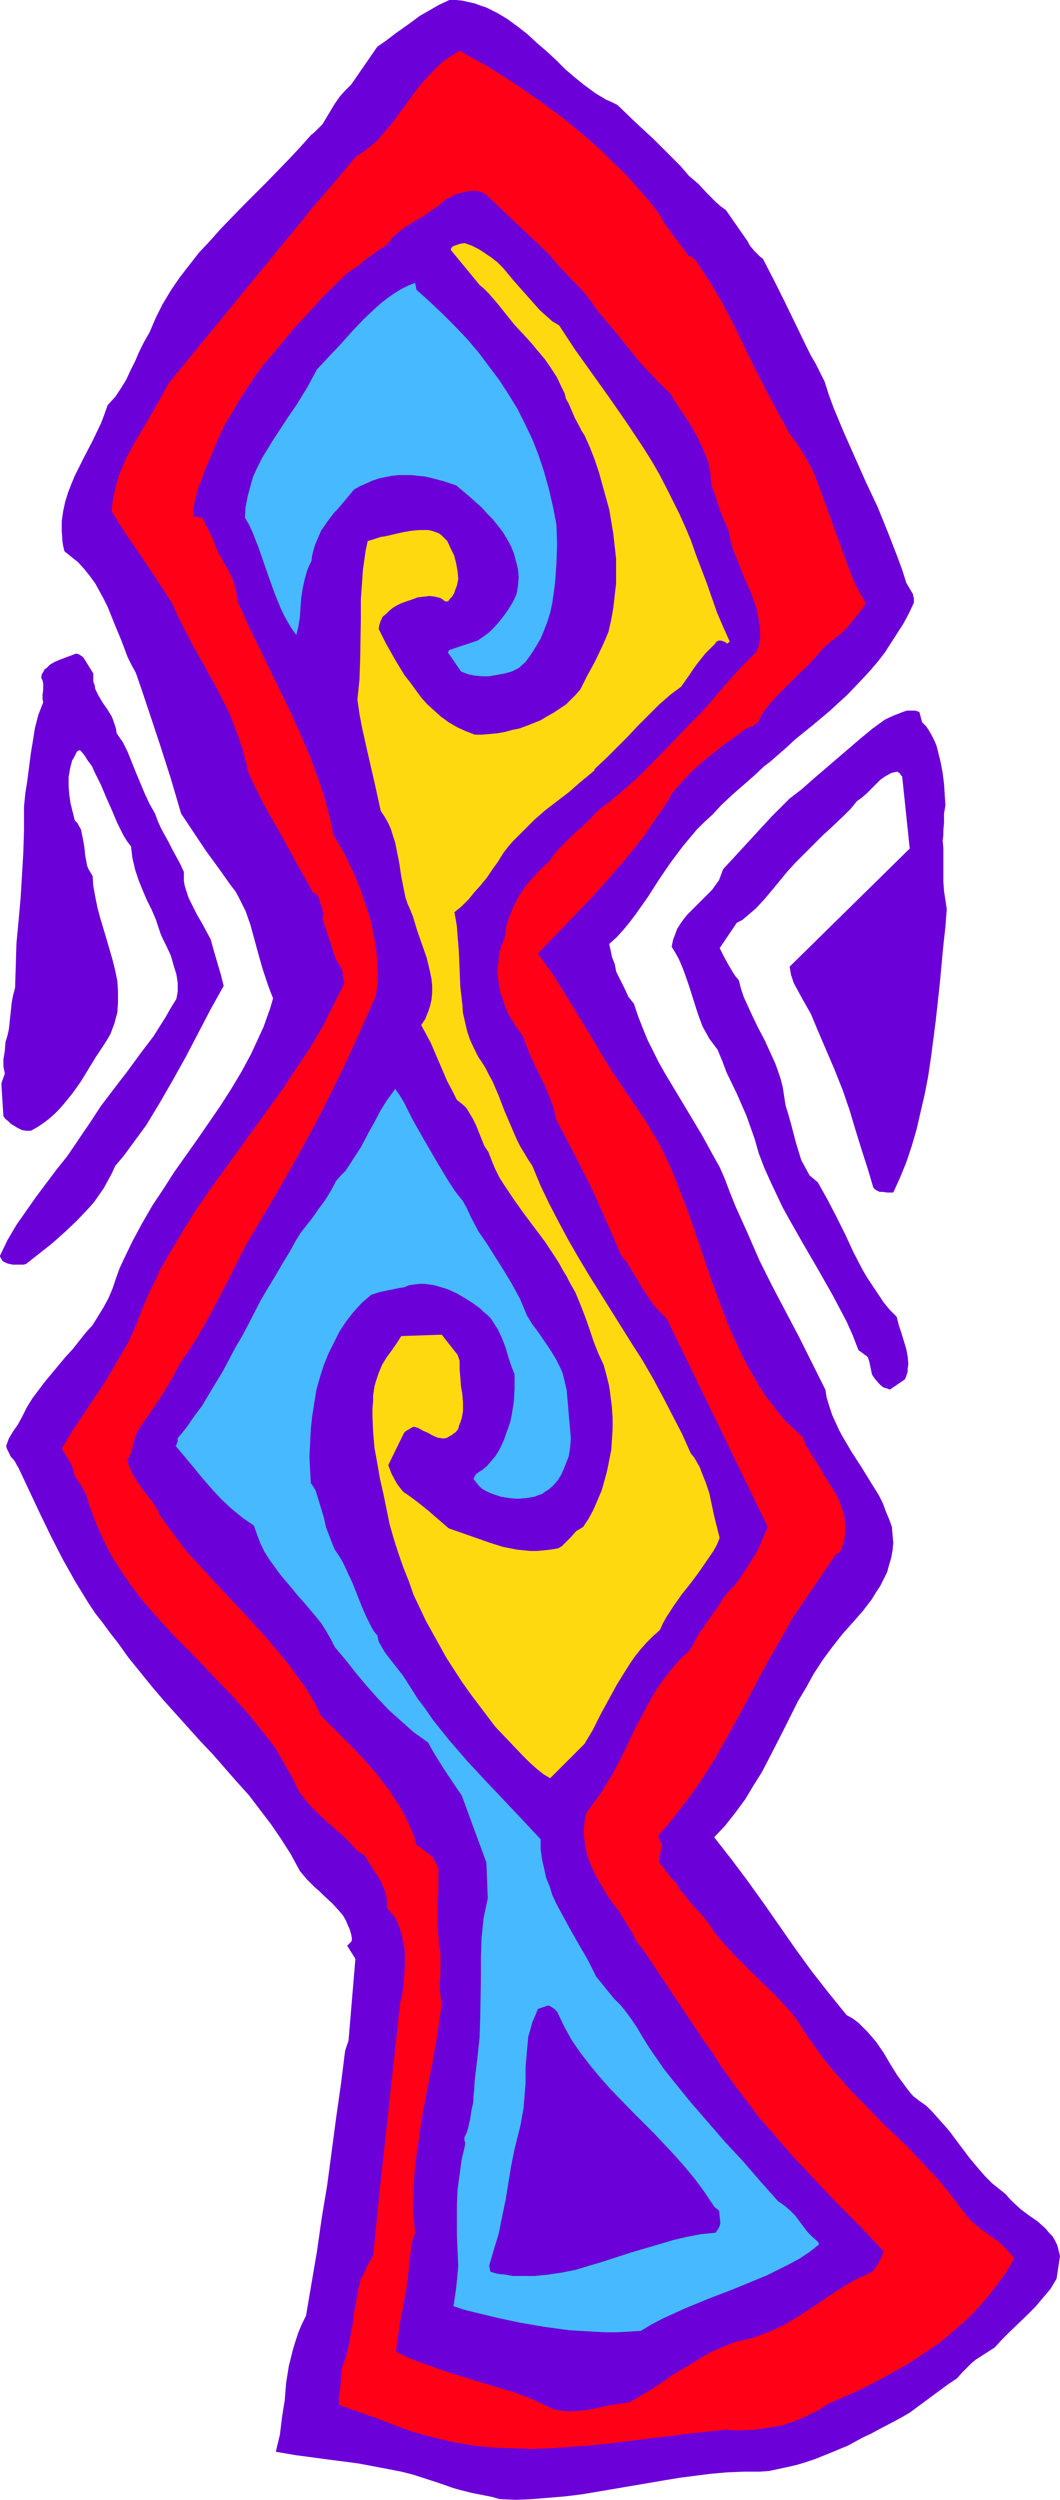 <?xml version="1.0" encoding="UTF-8" standalone="no"?>
<svg
   version="1.0"
   width="66.056mm"
   height="155.668mm"
   id="svg9"
   sodipodi:docname="Shape 632.wmf"
   xmlns:inkscape="http://www.inkscape.org/namespaces/inkscape"
   xmlns:sodipodi="http://sodipodi.sourceforge.net/DTD/sodipodi-0.dtd"
   xmlns="http://www.w3.org/2000/svg"
   xmlns:svg="http://www.w3.org/2000/svg">
  <sodipodi:namedview
     id="namedview9"
     pagecolor="#ffffff"
     bordercolor="#000000"
     borderopacity="0.25"
     inkscape:showpageshadow="2"
     inkscape:pageopacity="0.0"
     inkscape:pagecheckerboard="0"
     inkscape:deskcolor="#d1d1d1"
     inkscape:document-units="mm" />
  <defs
     id="defs1">
    <pattern
       id="WMFhbasepattern"
       patternUnits="userSpaceOnUse"
       width="6"
       height="6"
       x="0"
       y="0" />
  </defs>
  <path
     style="fill:#6b00d9;fill-opacity:1;fill-rule:evenodd;stroke:none"
     d="m 249.66,530.988 -0.323,-1.293 -0.323,-1.293 -0.485,-0.97 -0.646,-1.131 -0.808,-0.808 -0.808,-0.97 -1.778,-1.616 -2.101,-1.454 -1.939,-1.454 -1.939,-1.778 -0.808,-0.808 -0.808,-0.97 -1.616,-1.293 -1.616,-1.293 -1.454,-1.454 -1.293,-1.454 -2.585,-3.07 -2.424,-3.232 -2.424,-3.232 -2.585,-2.909 -1.293,-1.454 -1.454,-1.454 -1.616,-1.131 -1.454,-1.131 -0.97,-1.131 -0.97,-1.293 -1.778,-2.424 -1.616,-2.585 -1.616,-2.747 -1.778,-2.585 -0.97,-1.131 -0.97,-1.131 -1.131,-1.131 -1.131,-1.131 -1.293,-0.97 -1.454,-0.808 -4.201,-5.171 -4.04,-5.171 -3.878,-5.333 -3.717,-5.332 -3.717,-5.333 -3.717,-5.171 -3.878,-5.171 -4.04,-5.171 2.585,-2.747 2.424,-3.07 2.262,-3.07 1.939,-3.232 1.939,-3.07 1.778,-3.393 3.393,-6.625 3.393,-6.787 1.939,-3.232 1.778,-3.232 2.101,-3.232 2.262,-3.07 2.424,-3.07 2.585,-2.909 2.262,-2.585 2.101,-2.747 0.97,-1.616 0.97,-1.454 0.808,-1.616 0.808,-1.616 0.485,-1.778 0.485,-1.616 0.323,-1.778 0.162,-1.778 -0.162,-1.778 -0.162,-1.939 -0.646,-1.778 -0.808,-1.939 -0.646,-1.778 -0.97,-1.939 -2.101,-3.393 -2.101,-3.393 -2.101,-3.232 -2.101,-3.555 -0.97,-1.778 -0.808,-1.778 -0.808,-1.778 -0.646,-1.939 -0.646,-2.101 -0.323,-1.939 -3.07,-6.14 -3.07,-6.14 -6.302,-11.958 -3.07,-6.14 -2.747,-6.302 -2.909,-6.464 -1.293,-3.232 -1.293,-3.393 -1.131,-2.585 -1.454,-2.585 -2.747,-5.009 -2.909,-4.848 -1.454,-2.424 -1.454,-2.424 -2.909,-4.848 -1.454,-2.585 -1.293,-2.585 -1.293,-2.585 -1.131,-2.747 -1.131,-2.909 -0.97,-2.909 -0.646,-0.808 -0.646,-0.808 -0.97,-2.101 -0.97,-1.939 -0.485,-0.97 -0.485,-0.97 -0.162,-0.97 -0.162,-0.808 -0.646,-1.616 -0.323,-1.616 -0.162,-0.646 -0.162,-0.808 1.778,-1.616 1.616,-1.778 1.454,-1.778 1.454,-1.939 2.747,-3.878 2.585,-4.04 2.747,-4.04 2.909,-3.878 1.616,-1.939 1.616,-1.939 1.778,-1.778 1.939,-1.778 2.262,-2.424 2.424,-2.262 5.171,-4.525 2.424,-2.262 1.293,-0.97 1.293,-1.131 2.424,-2.101 2.262,-2.101 4.201,-3.393 4.04,-3.393 4.04,-3.717 3.717,-3.878 1.778,-1.939 1.778,-2.101 1.616,-2.101 1.454,-2.262 1.454,-2.262 1.454,-2.262 1.293,-2.424 1.131,-2.424 v -0.646 -0.485 l -0.162,-0.485 v -0.323 l -1.616,-2.747 -0.97,-3.07 -1.131,-3.07 -2.262,-5.817 -2.424,-5.979 -2.747,-5.817 -2.585,-5.817 -2.585,-5.817 -2.424,-5.817 -1.131,-3.07 -0.97,-3.07 -2.101,-4.201 -1.131,-1.939 -0.97,-1.939 -5.171,-10.665 -2.585,-5.171 -2.585,-5.009 -0.646,-0.485 -0.485,-0.485 -0.97,-0.97 -0.808,-0.97 -0.323,-0.485 -0.323,-0.646 -5.171,-7.433 -1.131,-0.808 -1.131,-0.97 -2.101,-2.101 -2.101,-2.262 -1.131,-0.97 -1.131,-0.97 -1.939,-2.262 -2.101,-2.101 -4.201,-4.201 -4.363,-4.04 -4.201,-4.04 -1.293,-0.646 -1.454,-0.646 -2.424,-1.454 -2.424,-1.778 -2.424,-1.939 -2.262,-1.939 -2.101,-2.101 -2.262,-2.101 -2.262,-1.939 L 124.265,8.08 122.002,6.302 119.578,4.525 117.154,3.07 115.862,2.424 114.569,1.778 113.115,1.293 111.822,0.808 110.368,0.485 108.913,0.162 107.459,0 h -1.616 l -2.424,1.131 -2.262,1.293 -2.262,1.293 -1.939,1.454 -3.878,2.747 -2.101,1.616 -2.101,1.454 -6.141,8.888 -0.808,0.808 -0.646,0.646 -1.293,1.454 -1.131,1.616 -1.939,3.232 -0.97,1.616 -1.293,1.293 -0.646,0.646 -0.808,0.646 -2.585,2.909 -2.585,2.747 -5.333,5.494 -5.333,5.333 -5.333,5.494 -2.585,2.909 -2.585,2.747 -2.262,2.909 -2.262,2.909 -2.101,3.07 -1.939,3.232 -1.616,3.232 -1.454,3.393 -1.293,2.262 -1.131,2.262 -0.97,2.262 -1.131,2.262 -0.97,2.101 -1.293,2.101 -1.293,1.939 -1.778,1.939 -0.808,2.262 -0.808,2.101 -1.939,4.04 -2.101,4.04 -2.101,4.201 -0.808,1.939 -0.808,2.101 -0.646,2.101 -0.485,2.262 -0.323,2.262 v 2.262 l 0.162,2.424 0.162,1.131 0.323,1.293 1.616,1.293 1.616,1.293 1.454,1.616 1.293,1.616 1.293,1.778 0.97,1.778 0.97,1.778 0.97,1.939 1.616,4.04 1.616,3.878 1.454,3.878 0.97,1.939 0.97,1.778 1.454,4.201 1.454,4.363 2.747,8.241 2.585,8.08 2.424,8.241 2.909,4.363 2.909,4.363 3.07,4.201 2.747,3.878 1.131,1.454 0.808,1.454 0.808,1.616 0.808,1.616 1.131,3.232 0.97,3.555 0.97,3.555 0.97,3.393 1.131,3.393 0.646,1.778 0.646,1.616 -0.646,2.262 -0.808,2.262 -0.808,2.262 -0.97,2.101 -1.939,4.201 -2.262,4.201 -2.424,4.04 -2.585,4.04 -5.333,7.756 -5.494,7.756 -2.585,4.04 -2.585,3.878 -2.424,4.201 -2.262,4.201 -2.101,4.363 -0.97,2.101 -0.808,2.262 -0.808,2.424 -0.97,2.262 -1.131,2.101 -1.293,2.101 -1.293,2.101 -1.616,1.778 -3.07,3.878 -1.778,1.939 -1.616,1.939 -3.232,3.878 -1.454,1.939 -1.454,1.939 -1.293,2.101 -1.131,2.262 -0.97,1.778 -1.131,1.616 -0.97,1.616 -0.646,1.778 0.162,0.646 0.323,0.646 0.646,1.293 0.485,0.485 0.485,0.646 0.323,0.646 0.485,0.808 5.171,10.988 2.585,5.332 2.747,5.333 2.909,5.171 3.07,5.009 1.616,2.424 1.778,2.262 1.778,2.424 1.778,2.262 2.424,3.393 2.747,3.393 2.747,3.393 2.747,3.232 5.817,6.464 2.909,3.232 2.909,3.07 5.656,6.464 2.909,3.232 2.585,3.393 2.585,3.393 2.424,3.555 2.262,3.555 2.101,3.878 0.808,0.97 0.808,0.97 1.939,1.939 0.97,0.808 0.97,0.97 2.101,1.939 1.778,1.939 0.808,0.97 0.646,1.131 0.485,1.131 0.485,1.131 0.323,1.131 0.162,1.131 -0.162,0.485 -0.323,0.323 -0.323,0.323 -0.323,0.323 1.939,3.07 -1.616,19.229 -0.808,2.424 -0.97,7.756 -1.131,7.918 -2.101,15.836 -1.293,7.756 -1.131,7.918 -1.293,7.595 -1.293,7.595 -0.97,1.939 -0.808,1.939 -0.646,1.939 -0.646,2.101 -0.485,1.939 -0.485,1.939 -0.646,4.04 -0.323,4.04 -0.646,4.04 -0.485,4.04 -0.97,4.04 4.686,0.808 4.848,0.646 4.848,0.646 2.585,0.323 2.424,0.323 5.171,0.97 5.009,0.97 2.585,0.646 5.009,1.616 2.424,0.808 1.778,0.646 1.616,0.485 3.232,0.808 3.232,0.646 1.616,0.323 1.616,0.485 3.878,0.162 3.878,-0.162 3.878,-0.323 3.878,-0.323 3.878,-0.485 3.878,-0.646 7.595,-1.293 7.595,-1.293 3.878,-0.646 3.717,-0.485 3.878,-0.485 3.717,-0.323 3.878,-0.162 h 3.717 l 2.262,-0.162 2.262,-0.485 2.262,-0.485 2.101,-0.485 2.101,-0.646 1.939,-0.646 4.04,-1.616 3.878,-1.616 3.555,-1.939 1.778,-0.808 1.778,-0.97 3.393,-1.778 2.101,-1.131 1.939,-1.131 3.717,-2.747 3.717,-2.747 1.778,-1.293 1.939,-1.293 1.131,-1.293 1.131,-1.131 1.131,-1.131 0.97,-0.808 2.262,-1.454 2.262,-1.454 1.616,-1.778 1.939,-1.939 4.04,-3.878 1.939,-1.939 1.778,-2.101 1.778,-2.101 1.454,-2.424 z"
     id="path1" />
  <path
     style="fill:#ff0017;fill-opacity:1;fill-rule:evenodd;stroke:none"
     d="m 238.833,531.635 -0.485,-0.808 -0.646,-0.808 -1.293,-1.293 -1.454,-1.293 -1.616,-1.131 -3.07,-2.262 -1.454,-1.293 -0.646,-0.646 -0.646,-0.808 -2.101,-2.747 -2.101,-2.747 -2.262,-2.747 -2.424,-2.585 -5.009,-5.333 -5.333,-5.009 -5.009,-5.171 -2.585,-2.585 -2.424,-2.747 -2.262,-2.585 -2.262,-2.747 -1.939,-2.747 -1.939,-2.747 -1.131,-1.778 -1.131,-1.778 -1.293,-1.616 -1.454,-1.616 -2.909,-3.07 -3.232,-3.07 -3.07,-3.07 -3.07,-3.07 -1.454,-1.616 -1.454,-1.616 -1.454,-1.778 -1.131,-1.778 -0.97,-1.293 -1.131,-1.293 -2.101,-2.262 -1.939,-2.424 -0.97,-1.131 -0.646,-1.293 -0.808,-0.808 -0.646,-0.646 -0.485,-0.808 -0.646,-0.646 -0.323,-0.646 -0.485,-0.485 -0.808,-1.131 0.808,-3.717 -0.97,-2.262 2.585,-2.909 2.262,-2.909 2.262,-2.909 2.101,-2.909 1.939,-2.909 1.939,-3.07 3.393,-5.979 3.393,-6.14 3.232,-6.14 3.232,-5.979 3.555,-6.14 0.485,-0.97 0.485,-0.808 0.485,-0.97 0.646,-0.97 9.696,-14.22 0.162,-0.323 0.485,-0.162 0.323,-0.323 0.485,-0.485 0.323,-0.97 0.323,-0.97 0.323,-1.939 v -1.778 l -0.162,-1.778 -0.323,-1.616 -0.646,-1.778 -0.646,-1.616 -0.808,-1.454 -1.939,-3.07 -0.97,-1.616 -0.97,-1.616 -1.939,-3.07 -0.97,-1.616 -0.646,-1.778 -1.939,-1.778 -1.939,-1.778 -1.778,-2.101 -1.616,-2.101 -1.616,-2.101 -1.454,-2.262 -1.293,-2.262 -1.293,-2.262 -1.293,-2.424 -1.131,-2.424 -2.262,-5.009 -1.939,-5.171 -1.939,-5.171 -3.555,-10.503 -1.778,-5.171 -1.939,-5.009 -1.939,-5.009 -2.262,-4.848 -1.293,-2.424 -1.293,-2.101 -1.293,-2.262 -1.454,-2.101 -3.07,-4.525 -3.07,-4.525 -2.909,-4.686 -2.747,-4.686 -2.909,-4.686 -2.909,-4.848 -3.07,-4.848 -3.393,-4.686 4.04,-4.201 4.201,-4.363 4.201,-4.363 4.201,-4.686 4.04,-4.686 4.04,-5.009 1.778,-2.585 1.778,-2.585 1.778,-2.585 1.616,-2.747 2.101,-2.424 2.101,-2.262 2.101,-1.939 2.101,-1.778 2.262,-1.778 2.101,-1.616 2.262,-1.616 2.424,-1.778 0.485,-0.162 0.485,-0.162 0.646,-0.323 0.485,-0.323 0.646,-0.485 0.646,-1.293 0.646,-1.131 1.616,-2.101 1.939,-2.101 2.101,-2.101 1.939,-1.939 1.131,-1.131 1.131,-0.97 2.262,-2.424 2.101,-2.424 1.293,-1.131 1.454,-1.131 1.454,-1.131 1.293,-1.293 1.131,-1.454 1.131,-1.293 1.131,-1.454 0.97,-1.454 -1.293,-2.262 -1.293,-2.424 -0.97,-2.424 -0.97,-2.585 -1.939,-5.333 -1.939,-5.333 -1.939,-5.333 -0.97,-2.585 -0.97,-2.585 -1.293,-2.424 -1.293,-2.262 -1.454,-2.262 -1.616,-2.101 -1.293,-2.424 -1.454,-2.585 -2.747,-5.171 -2.747,-5.333 -2.585,-5.333 -2.585,-5.333 -2.747,-5.171 -1.454,-2.424 -1.454,-2.424 -1.616,-2.424 -1.454,-2.262 -0.485,-0.323 -0.323,-0.323 -0.323,-0.162 -0.485,-0.162 -1.939,-2.585 -1.939,-2.585 -1.778,-2.424 -0.808,-1.454 -0.808,-1.293 -2.585,-3.232 -2.585,-2.909 -2.585,-2.909 -2.909,-2.747 -2.747,-2.747 -2.909,-2.585 -2.909,-2.424 -2.909,-2.424 -3.07,-2.262 -3.07,-2.262 -3.07,-2.101 -3.07,-2.101 -3.07,-1.939 -3.07,-1.939 -3.07,-1.616 -3.07,-1.778 -2.101,1.293 -1.939,1.293 -1.616,1.616 -1.616,1.616 -1.454,1.616 -1.454,1.778 -2.585,3.555 -2.585,3.555 -1.293,1.616 -1.454,1.616 -1.293,1.616 -1.616,1.293 -1.616,1.293 -1.778,1.131 -1.778,2.101 -1.778,2.101 -3.393,4.04 -3.393,3.878 -3.393,4.201 -30.379,37.004 -1.939,3.555 -1.939,3.393 -2.101,3.555 -2.101,3.555 -1.939,3.555 -0.808,1.939 -0.808,1.939 -0.646,2.101 -0.485,2.101 -0.485,2.262 -0.162,2.262 1.778,2.909 1.778,2.747 3.555,5.171 3.555,5.332 1.778,2.747 1.778,2.747 1.131,2.585 1.293,2.585 2.585,5.009 2.585,4.525 2.585,4.686 2.424,4.686 1.131,2.424 0.97,2.585 0.97,2.585 0.97,2.747 0.646,2.747 0.808,3.07 1.616,3.393 1.778,3.555 3.878,6.787 3.717,6.787 3.717,6.625 0.162,0.485 0.485,0.323 0.323,0.162 0.485,0.323 0.485,1.293 0.485,1.454 0.323,1.454 v 0.646 l -0.162,0.646 3.232,9.857 0.485,0.485 0.323,0.646 0.646,1.293 0.162,1.454 0.323,1.454 -1.293,2.585 -1.293,2.585 -2.585,5.171 -2.909,4.848 -3.232,4.848 -3.07,4.686 -3.393,4.686 -3.393,4.686 -3.393,4.686 -6.787,9.372 -3.232,4.686 -3.07,4.848 -2.909,4.848 -2.909,5.009 -1.131,2.585 -1.293,2.585 -1.131,2.585 -1.131,2.747 -0.808,2.262 -0.97,2.101 -0.97,2.101 -1.131,1.939 -2.262,3.878 -2.262,3.878 -2.424,3.555 -2.585,3.878 -2.585,3.878 -2.424,4.04 2.424,4.04 0.323,1.293 0.323,1.131 1.293,1.939 1.131,1.939 0.485,1.131 0.323,1.293 0.97,2.747 0.97,2.424 1.131,2.585 1.131,2.424 1.293,2.424 1.454,2.262 1.454,2.262 1.454,2.101 3.232,4.201 3.393,3.878 3.555,3.878 3.717,3.717 3.555,3.717 3.717,3.878 3.555,3.717 3.393,3.878 3.232,4.04 1.616,1.939 1.454,2.101 1.293,2.262 1.293,2.262 1.293,2.262 1.131,2.424 0.646,1.131 0.808,0.97 1.616,1.939 1.778,1.778 3.717,3.393 1.939,1.616 1.778,1.778 1.616,1.778 0.646,0.485 0.485,0.323 0.485,0.323 0.323,0.162 0.808,1.454 1.778,2.747 0.97,1.454 0.646,1.454 0.646,1.616 0.162,0.97 0.162,0.808 v 0.808 0.97 l 0.808,0.97 0.97,1.131 0.646,1.131 0.485,1.293 0.485,1.454 0.323,1.454 0.323,1.293 0.162,1.616 v 1.454 1.616 l -0.162,3.07 -0.323,3.232 -0.646,2.909 -3.232,29.733 -1.616,14.705 -1.454,14.705 -0.808,1.454 -0.646,1.131 -0.646,1.454 -0.323,0.646 -0.485,0.808 -0.646,2.747 -0.485,2.585 -0.485,2.585 -0.323,2.747 -0.485,2.585 -0.485,2.747 -0.646,2.585 -0.97,2.585 -0.162,2.262 -0.162,2.262 -0.323,1.939 v 1.131 0.97 l 8.726,3.07 4.201,1.616 4.363,1.616 2.424,0.646 2.424,0.646 4.686,1.131 4.686,0.808 4.686,0.485 4.525,0.162 4.686,0.162 4.525,-0.162 4.686,-0.323 4.525,-0.323 4.686,-0.485 9.049,-1.131 9.211,-1.131 4.525,-0.485 4.525,-0.485 1.778,0.162 h 1.778 l 3.232,-0.162 3.232,-0.485 3.07,-0.485 2.909,-0.97 2.747,-1.131 2.909,-1.454 2.585,-1.616 6.625,-2.909 3.232,-1.616 3.07,-1.616 3.232,-1.778 3.07,-1.778 2.909,-1.939 2.909,-1.939 2.747,-2.101 2.585,-2.262 2.585,-2.262 2.424,-2.585 2.262,-2.585 2.101,-2.747 2.101,-2.909 z"
     id="path2" />
  <path
     style="fill:#6b00d9;fill-opacity:1;fill-rule:evenodd;stroke:none"
     d="m 222.674,189.546 -0.162,-2.424 -0.162,-2.585 -0.323,-2.585 -0.485,-2.585 -0.646,-2.585 -0.323,-1.293 -0.485,-1.131 -0.646,-1.293 -0.646,-1.131 -0.646,-0.97 -0.97,-0.97 -0.646,-2.424 -0.485,-0.162 -0.485,-0.162 h -0.97 -0.97 l -0.97,0.323 -2.101,0.808 -2.101,0.97 -2.909,2.101 -2.747,2.262 -5.656,4.848 -5.656,4.848 -2.747,2.424 -2.747,2.101 -2.101,2.101 -2.101,2.101 -3.878,4.201 -3.717,4.04 -1.939,2.101 -1.939,2.101 -0.485,1.293 -0.485,1.293 -0.808,1.131 -0.808,1.131 -1.939,1.939 -1.939,1.939 -1.939,1.939 -0.808,0.97 -0.808,1.131 -0.808,1.293 -0.485,1.293 -0.485,1.293 -0.323,1.616 0.808,1.293 0.808,1.454 0.646,1.454 0.646,1.616 1.131,3.232 2.101,6.625 1.131,3.07 0.808,1.454 0.808,1.454 0.97,1.293 0.97,1.293 1.131,2.747 0.97,2.585 2.424,5.009 1.131,2.585 1.131,2.585 0.97,2.747 0.97,2.747 0.97,3.393 1.293,3.393 1.454,3.232 1.454,3.07 1.454,3.07 1.616,2.909 3.393,5.979 3.393,5.817 3.393,5.979 1.616,3.07 1.616,3.07 1.454,3.232 1.293,3.393 0.323,0.323 0.323,0.162 0.808,0.646 0.485,0.323 0.323,0.323 0.162,0.485 0.162,0.485 0.646,3.07 0.323,0.485 0.323,0.485 0.97,1.131 0.485,0.485 0.646,0.485 0.646,0.162 0.808,0.323 3.555,-2.424 0.323,-0.808 0.323,-0.97 v -0.808 l 0.162,-0.97 -0.162,-1.778 -0.323,-1.778 -1.131,-3.717 -0.646,-1.939 -0.485,-1.939 -1.616,-1.616 -1.454,-1.778 -1.293,-1.939 -1.293,-1.939 -1.293,-1.939 -1.131,-1.939 -2.101,-4.04 -1.939,-4.201 -2.101,-4.201 -2.101,-4.04 -2.262,-4.04 -1.939,-1.616 -0.97,-1.778 -0.97,-1.778 -0.646,-2.101 -0.646,-2.101 -1.131,-4.363 -0.646,-2.262 -0.646,-2.101 -0.323,-2.101 -0.323,-2.101 -0.485,-1.939 -0.646,-1.939 -0.646,-1.778 -0.808,-1.778 -1.616,-3.555 -1.778,-3.393 -1.616,-3.393 -0.808,-1.778 -0.808,-1.778 -0.646,-1.939 -0.485,-1.939 -0.808,-0.97 -0.646,-0.97 -1.131,-1.939 -0.97,-1.778 -0.97,-1.939 4.04,-5.979 1.293,-0.646 1.131,-0.97 2.101,-1.778 1.939,-2.101 1.778,-2.101 3.717,-4.525 1.939,-2.101 1.939,-1.939 1.454,-1.454 1.454,-1.454 1.616,-1.616 1.616,-1.454 3.232,-3.07 1.616,-1.616 1.454,-1.778 1.131,-0.808 1.131,-0.97 2.101,-2.101 1.131,-1.131 1.131,-0.808 1.454,-0.808 0.646,-0.162 0.808,-0.162 0.646,0.485 0.162,0.323 0.323,0.323 1.778,16.967 -28.279,27.794 v 0 l 0.162,0.97 0.162,0.97 0.646,1.939 0.97,1.778 0.97,1.778 2.101,3.717 0.808,1.939 0.808,1.939 1.939,4.525 1.939,4.525 1.939,4.848 1.616,4.686 1.454,4.848 1.454,4.686 1.454,4.525 1.293,4.363 0.323,0.323 0.485,0.323 0.646,0.323 h 0.646 l 1.131,0.162 h 1.454 l 1.616,-3.555 1.454,-3.555 1.293,-3.878 1.131,-3.878 0.97,-4.201 0.97,-4.201 0.808,-4.201 0.646,-4.363 1.131,-8.726 0.97,-8.888 0.808,-8.726 0.485,-4.363 0.323,-4.201 -0.323,-2.101 -0.323,-2.101 -0.162,-2.262 v -1.939 -4.04 -1.939 l -0.162,-1.778 0.162,-1.131 v -1.131 l 0.162,-1.939 v -2.101 l 0.162,-0.97 z"
     id="path3" />
  <path
     style="fill:#6b00d9;fill-opacity:1;fill-rule:evenodd;stroke:none"
     d="m 207.808,529.534 -5.171,-5.494 -2.747,-2.747 -2.747,-2.747 -5.333,-5.656 -5.333,-5.656 -5.009,-5.817 -2.585,-2.909 -2.262,-3.07 -2.262,-2.909 -2.262,-3.07 -2.101,-2.909 -1.939,-3.07 -2.424,-3.393 -2.262,-3.393 -4.525,-6.787 -4.525,-6.787 -2.262,-3.393 -2.424,-3.232 -0.808,-1.778 -1.131,-1.778 -2.101,-3.393 -1.293,-1.616 -1.131,-1.616 -2.101,-3.555 -0.97,-1.778 -0.808,-1.778 -0.808,-1.939 -0.485,-1.939 -0.323,-2.101 -0.162,-2.101 0.162,-2.262 0.162,-1.131 0.323,-1.131 1.778,-2.424 1.778,-2.424 1.454,-2.424 1.454,-2.424 2.585,-5.009 2.262,-4.848 2.585,-4.848 1.293,-2.424 1.454,-2.424 1.616,-2.262 1.778,-2.262 1.939,-2.262 2.262,-2.101 0.97,-1.616 0.808,-1.616 1.939,-2.909 2.101,-2.909 1.131,-1.616 0.97,-1.616 1.293,-1.616 1.293,-1.293 1.131,-1.454 0.97,-1.454 1.778,-2.747 1.778,-2.909 2.262,-5.332 -23.754,-48.962 -0.808,-0.808 -0.808,-0.808 -1.616,-1.778 -1.293,-1.939 -1.293,-1.939 -1.131,-1.939 -1.293,-2.101 -1.131,-1.939 -1.454,-1.778 -1.778,-4.201 -1.778,-4.04 -1.778,-4.04 -1.778,-3.878 -4.04,-7.918 -4.04,-7.756 -0.646,-2.747 -0.97,-2.585 -0.97,-2.424 -1.131,-2.262 -2.262,-4.686 -0.97,-2.424 -0.97,-2.585 -0.808,-1.131 -0.808,-1.131 -1.616,-2.585 -0.646,-1.454 -0.485,-1.293 -0.485,-1.454 -0.485,-1.454 -0.323,-1.616 -0.162,-1.454 -0.162,-1.616 0.162,-1.454 0.162,-1.616 0.162,-1.454 0.485,-1.616 0.646,-1.454 0.323,-1.454 0.162,-1.454 0.323,-1.293 0.485,-1.293 0.97,-2.424 1.131,-2.101 1.454,-2.262 1.616,-1.939 1.778,-1.939 2.262,-2.101 1.293,-1.778 1.454,-1.616 1.454,-1.454 1.454,-1.454 3.07,-2.747 1.454,-1.454 1.293,-1.454 3.393,-2.585 3.232,-2.747 3.07,-2.747 2.909,-2.909 5.817,-5.979 2.909,-3.07 3.07,-3.07 1.616,-1.778 1.616,-1.939 3.07,-3.555 3.232,-3.555 1.616,-1.616 1.778,-1.778 0.646,-1.454 0.323,-1.778 v -1.616 l -0.162,-1.778 -0.323,-1.778 -0.323,-1.778 -0.646,-1.778 -0.646,-1.939 -1.616,-3.555 -1.454,-3.717 -0.808,-1.939 -0.646,-1.778 -0.485,-1.939 -0.323,-1.778 -0.646,-1.454 -0.646,-1.454 -0.97,-2.585 -0.808,-2.585 -0.97,-2.585 -0.162,-1.616 -0.162,-1.778 -0.323,-1.616 -0.485,-1.454 -1.131,-2.747 -1.293,-2.585 -1.454,-2.585 -1.616,-2.424 -1.616,-2.424 -1.616,-2.585 -2.585,-2.424 -2.262,-2.424 -2.262,-2.424 -1.939,-2.424 -4.04,-5.009 -2.101,-2.424 -2.101,-2.585 -1.293,-1.939 -1.293,-1.616 -1.293,-1.454 -1.454,-1.454 -2.909,-3.07 -1.454,-1.616 -1.293,-1.616 -14.867,-14.058 -0.485,-0.323 -0.646,-0.323 -0.485,-0.162 -0.646,-0.162 h -1.131 l -1.293,0.162 -1.293,0.323 -1.293,0.323 -1.131,0.646 -1.131,0.485 -1.778,1.616 -1.939,1.293 -1.939,1.293 -1.939,1.131 -1.778,1.131 -1.778,1.293 -1.616,1.454 -0.646,0.97 -0.808,0.808 -1.293,0.808 -1.131,0.808 -2.262,1.616 -2.101,1.778 -1.131,0.646 -1.131,0.808 -5.333,5.171 -4.848,5.333 -2.424,2.585 -2.262,2.747 -2.262,2.747 -2.262,2.585 -2.101,2.747 -1.939,2.909 -1.778,2.747 -1.778,3.07 -1.778,2.909 -1.454,3.07 -1.293,3.07 -1.293,3.07 -0.646,1.454 -0.485,1.454 -1.131,2.909 -0.485,1.616 -0.323,1.454 -0.323,1.616 v 1.616 l 0.162,0.323 0.323,0.162 h 0.646 l 0.646,0.162 h 0.323 l 0.162,0.323 2.101,4.201 0.485,1.131 0.323,0.97 0.808,1.778 0.97,1.778 0.97,1.616 0.808,1.616 0.808,1.778 0.162,0.97 0.323,0.97 0.162,1.131 0.162,1.293 2.909,6.464 3.232,6.625 3.232,6.625 3.232,6.625 3.07,6.948 1.454,3.393 1.293,3.555 1.293,3.555 1.131,3.717 0.97,3.717 0.808,3.878 1.131,1.939 1.293,2.101 0.97,2.101 1.131,2.262 0.97,2.262 0.97,2.424 0.808,2.424 0.808,2.424 0.808,2.585 0.485,2.585 0.485,2.424 0.323,2.585 0.162,2.424 0.162,2.424 -0.162,2.424 -0.323,2.424 -1.778,4.04 -1.778,4.04 -1.778,3.878 -1.778,3.878 -3.717,7.595 -3.717,7.272 -3.878,7.11 -4.04,7.11 -4.201,7.11 -4.201,7.11 -3.717,7.433 -3.717,7.11 -1.939,3.555 -1.939,3.393 -2.101,3.232 -2.101,3.07 -1.131,2.262 -1.131,1.939 -1.131,1.939 -1.131,1.778 -2.424,3.555 -2.585,3.717 -0.485,0.97 -0.323,0.808 -0.485,1.939 -0.485,1.778 -0.323,0.808 -0.485,0.808 0.162,0.97 0.323,0.808 0.808,1.778 0.97,1.616 1.131,1.616 1.131,1.454 1.131,1.454 1.131,1.616 0.808,1.778 2.101,2.909 2.262,3.07 2.262,2.909 2.585,2.747 5.171,5.656 2.747,2.909 2.747,2.909 5.171,5.656 2.585,3.07 2.424,2.909 2.262,3.07 2.101,2.909 1.939,3.232 1.616,3.232 3.555,3.555 3.393,3.393 3.232,3.393 3.232,3.717 1.293,1.778 1.454,1.778 1.293,2.101 1.293,1.939 1.131,2.101 0.97,2.101 0.97,2.262 0.646,2.262 0.808,0.485 0.808,0.646 0.808,0.646 0.808,0.646 0.808,0.808 0.485,0.97 0.485,0.97 0.162,0.485 v 0.646 4.525 l -0.162,2.101 v 6.302 l 0.162,2.101 0.162,2.262 0.323,1.939 v 1.778 3.393 l -0.162,1.616 v 1.616 l 0.162,1.616 0.323,1.778 -0.485,3.393 -0.485,3.232 -1.131,6.787 -1.293,6.625 -1.293,6.787 -0.97,6.787 -0.485,3.393 -0.323,3.232 -0.162,3.393 -0.162,3.393 0.162,3.393 0.323,3.555 -0.646,1.939 -0.323,2.262 -0.323,2.101 -0.162,2.101 -0.485,4.04 -0.323,2.101 -0.485,2.101 v 0.97 l -0.323,0.97 -0.162,0.808 -0.162,0.808 -1.131,7.756 1.939,0.97 2.101,0.97 2.262,0.808 2.262,0.808 4.686,1.616 9.534,2.909 4.848,1.454 2.262,0.808 2.424,0.97 2.101,0.97 2.262,1.131 1.131,0.323 1.293,0.162 1.131,0.162 h 1.131 l 2.424,-0.162 2.262,-0.323 2.262,-0.485 2.262,-0.485 2.262,-0.323 2.101,-0.323 3.717,-2.101 3.555,-2.262 3.232,-2.262 3.555,-2.101 3.393,-2.101 1.778,-0.97 1.778,-0.808 1.939,-0.808 2.101,-0.808 2.101,-0.485 2.101,-0.485 2.101,-0.808 2.101,-0.808 1.778,-0.808 1.939,-0.97 3.393,-2.101 3.232,-2.101 3.07,-2.101 3.232,-2.101 3.232,-1.939 1.778,-0.808 1.778,-0.808 0.646,-0.485 0.323,-0.485 0.808,-1.131 0.646,-1.293 0.646,-1.616 z"
     id="path4" />
  <path
     style="fill:#47baff;fill-opacity:1;fill-rule:evenodd;stroke:none"
     d="m 192.618,527.595 -1.293,-1.131 -1.131,-1.131 -1.939,-2.585 -0.97,-1.293 -1.131,-1.131 -1.293,-1.131 -1.616,-1.131 -4.04,-4.525 -4.04,-4.686 -4.363,-4.686 -4.201,-4.848 -4.201,-4.848 -4.04,-5.009 -1.939,-2.424 -1.778,-2.585 -1.778,-2.585 -1.616,-2.585 -1.131,-1.939 -1.293,-1.939 -1.293,-1.778 -1.293,-1.616 -1.616,-1.616 -1.454,-1.778 -1.293,-1.616 -1.454,-1.778 -1.939,-3.878 -2.262,-3.878 -2.101,-3.717 -2.101,-3.878 -0.97,-1.778 -0.97,-2.101 -0.646,-2.101 -0.808,-1.939 -0.485,-2.262 -0.485,-2.101 -0.323,-2.424 v -2.262 l -4.363,-4.686 -8.726,-9.211 -4.201,-4.525 -4.201,-4.848 -3.878,-4.848 -1.778,-2.585 -1.939,-2.585 -1.616,-2.585 -1.778,-2.747 -1.778,-2.262 -1.778,-2.262 -0.808,-1.131 -0.646,-1.131 -0.646,-1.131 -0.323,-1.454 -0.808,-0.97 -0.646,-1.131 -1.131,-2.262 -1.131,-2.585 -2.101,-5.332 -1.131,-2.424 -1.131,-2.424 -0.646,-1.131 -0.646,-0.97 -0.646,-0.97 -0.485,-1.131 -0.808,-2.101 -0.808,-2.101 -0.485,-2.262 -0.646,-2.101 -0.646,-2.101 -0.646,-2.101 -0.485,-0.808 -0.646,-0.97 -0.162,-3.07 -0.162,-3.07 0.162,-3.232 0.162,-3.232 0.323,-3.07 0.485,-3.07 0.485,-3.07 0.808,-2.909 0.97,-3.07 1.131,-2.747 1.293,-2.585 1.293,-2.585 1.616,-2.424 1.778,-2.262 1.939,-2.101 2.101,-1.778 0.97,-0.323 0.97,-0.323 4.686,-0.97 1.131,-0.162 1.131,-0.485 1.131,-0.162 1.293,-0.162 h 1.293 l 1.131,0.162 1.131,0.162 1.131,0.323 2.101,0.646 2.101,0.97 1.939,1.131 1.778,1.131 1.778,1.293 0.808,0.808 0.808,0.646 0.808,0.808 0.646,0.97 1.131,1.778 0.97,2.101 0.808,2.101 0.646,2.262 0.646,1.939 0.808,2.101 v 3.232 l -0.162,3.07 -0.485,3.07 -0.323,1.616 -0.485,1.454 -0.485,1.293 -0.485,1.454 -0.646,1.454 -0.646,1.293 -0.808,1.293 -0.97,1.131 -0.97,1.131 -1.131,0.97 -0.808,0.485 -0.646,0.485 -0.323,0.485 -0.323,0.646 0.646,0.808 0.646,0.808 0.646,0.646 0.808,0.485 0.97,0.485 0.808,0.323 0.97,0.323 0.97,0.323 1.939,0.323 1.939,0.162 2.101,-0.162 1.939,-0.323 0.808,-0.323 0.97,-0.323 0.646,-0.485 0.808,-0.485 1.131,-0.97 1.131,-1.293 0.808,-1.293 0.646,-1.454 1.131,-2.909 0.323,-2.101 0.162,-2.101 -0.162,-1.939 -0.162,-1.778 -0.323,-3.878 -0.162,-1.778 -0.162,-1.939 -0.323,-1.454 -0.323,-1.293 -0.323,-1.293 -0.485,-1.131 -1.131,-2.262 -1.293,-2.101 -2.747,-4.04 -1.454,-1.939 -1.293,-2.101 -0.808,-1.939 -0.808,-1.939 -0.97,-1.778 -0.97,-1.778 -1.939,-3.232 -1.939,-3.07 -1.939,-3.07 -2.101,-3.07 -1.778,-3.393 -0.808,-1.778 -0.97,-1.778 -1.778,-2.262 -1.616,-2.424 -1.454,-2.424 -1.454,-2.424 -2.909,-5.009 -2.747,-4.848 -0.97,-1.939 -0.97,-1.939 -0.97,-1.616 -1.131,-1.616 -0.808,1.131 -0.97,1.293 -1.616,2.585 -1.454,2.747 -1.616,2.909 -1.616,3.07 -1.778,2.747 -1.778,2.747 -1.131,1.131 -1.131,1.293 -1.293,2.424 -1.293,2.101 -1.454,1.939 -1.454,2.101 -2.909,3.717 -1.293,2.101 -1.131,2.101 -1.778,2.909 -1.778,3.07 -1.778,2.909 -1.616,2.747 -2.909,5.656 -1.454,2.747 -1.616,2.747 -2.909,5.494 -3.232,5.333 -1.616,2.747 -1.939,2.585 -1.778,2.585 -2.101,2.585 v 0.646 l -0.162,0.485 -0.162,0.485 -0.162,0.162 4.201,5.009 2.101,2.585 2.262,2.585 2.262,2.424 2.424,2.262 2.585,2.101 2.585,1.778 0.808,2.262 0.808,2.101 0.97,1.939 1.131,1.778 1.293,1.778 1.293,1.778 2.747,3.232 1.293,1.616 1.454,1.616 2.747,3.232 1.293,1.616 1.131,1.778 1.131,1.939 0.97,1.939 2.585,3.07 2.424,3.07 2.424,2.909 2.585,2.909 2.747,2.909 2.909,2.585 2.909,2.585 3.393,2.424 0.97,1.778 0.97,1.616 1.939,3.07 1.939,2.909 0.97,1.454 1.131,1.616 5.817,15.836 0.323,8.403 -0.485,2.262 -0.485,2.262 -0.485,4.686 -0.162,4.686 v 4.686 l -0.162,9.534 -0.162,4.686 -0.485,4.525 -0.646,5.494 -0.162,2.585 -0.162,1.293 v 1.131 l -0.485,2.262 -0.162,1.131 -0.162,0.97 -0.485,2.101 -0.323,0.97 -0.485,0.97 v 0.323 0.485 l 0.162,0.323 v 0.646 l -0.808,3.393 -0.485,3.555 -0.485,3.555 -0.162,3.555 v 3.717 3.555 l 0.323,7.272 -0.485,5.009 -0.323,2.262 -0.323,2.101 2.424,0.808 2.585,0.646 5.333,1.293 5.333,1.131 5.656,0.97 5.817,0.808 2.747,0.162 2.909,0.162 2.909,0.162 h 2.747 l 2.909,-0.162 2.747,-0.162 2.424,-1.454 2.747,-1.454 5.333,-2.424 5.494,-2.262 5.494,-2.101 5.494,-2.262 2.747,-1.131 2.585,-1.293 2.585,-1.293 2.424,-1.293 2.424,-1.616 2.262,-1.778 z"
     id="path5" />
  <path
     style="fill:#ffd90f;fill-opacity:1;fill-rule:evenodd;stroke:none"
     d="m 171.773,150.765 -1.454,-3.232 -1.454,-3.393 -2.424,-6.948 -2.585,-6.787 -1.131,-3.232 -1.293,-3.07 -1.454,-3.232 -1.616,-3.232 -1.616,-3.232 -1.616,-3.07 -1.778,-3.07 -1.939,-3.07 -3.878,-5.817 -4.04,-5.817 -4.04,-5.656 -4.04,-5.656 -3.717,-5.656 -1.616,-0.97 -1.454,-1.293 -1.454,-1.293 -1.293,-1.454 -2.585,-2.909 -2.424,-2.747 -2.424,-2.909 -1.293,-1.293 -1.454,-1.131 -1.454,-0.97 -1.454,-0.97 -1.616,-0.808 -1.778,-0.646 -0.97,0.162 -0.97,0.323 -0.485,0.162 -0.323,0.162 -0.323,0.323 -0.162,0.485 6.787,8.241 1.131,0.97 0.97,0.97 2.101,2.424 1.939,2.424 1.939,2.424 3.878,4.201 1.616,1.939 1.778,2.101 1.454,2.101 1.454,2.262 1.131,2.424 0.646,1.293 0.323,1.293 0.646,1.131 0.485,1.131 0.97,2.262 1.131,2.101 0.485,0.97 0.646,0.97 1.293,2.909 1.131,2.909 0.97,2.909 0.808,2.909 0.808,2.909 0.808,2.909 0.485,2.909 0.485,2.909 0.323,2.909 0.323,2.909 v 2.909 2.909 l -0.323,2.747 -0.323,2.909 -0.485,2.747 -0.646,2.909 -0.808,1.939 -0.808,1.778 -1.616,3.393 -1.778,3.232 -1.616,3.232 -1.131,1.293 -1.131,1.131 -1.131,1.131 -1.454,0.97 -1.454,0.97 -1.454,0.808 -1.616,0.97 -1.616,0.646 -1.616,0.646 -1.778,0.646 -1.616,0.323 -1.778,0.485 -1.778,0.323 -1.778,0.162 -1.778,0.162 h -1.778 l -2.101,-0.808 -2.101,-0.97 -1.939,-1.131 -1.778,-1.293 -1.616,-1.454 -1.616,-1.454 -1.454,-1.616 -1.293,-1.778 -1.293,-1.778 -1.293,-1.616 -2.262,-3.717 -2.101,-3.717 -1.778,-3.555 0.162,-0.97 0.323,-0.97 0.485,-0.97 0.808,-0.646 0.808,-0.808 0.808,-0.646 0.808,-0.485 0.97,-0.485 1.293,-0.485 1.454,-0.485 1.293,-0.485 1.454,-0.162 1.293,-0.162 1.293,0.162 0.646,0.162 0.646,0.162 0.485,0.323 0.646,0.485 h 0.162 0.323 l 0.323,-0.162 0.162,-0.323 0.646,-0.646 0.485,-0.808 0.323,-0.97 0.323,-0.808 0.162,-0.808 0.162,-0.808 -0.162,-1.778 -0.323,-1.778 -0.485,-1.939 -0.808,-1.616 -0.808,-1.778 -0.646,-0.646 -0.646,-0.646 -0.646,-0.485 -0.808,-0.323 -0.97,-0.323 -0.808,-0.162 h -0.97 -0.97 l -1.939,0.162 -1.939,0.323 -2.101,0.485 -2.101,0.485 -1.131,0.162 -0.97,0.323 -0.97,0.323 -1.131,0.323 -0.485,2.262 -0.323,2.262 -0.323,2.262 -0.162,2.424 -0.323,4.525 v 4.686 l -0.162,9.534 -0.162,4.686 -0.485,4.686 0.485,3.393 0.646,3.393 1.454,6.464 1.454,6.302 1.454,6.625 0.97,1.454 0.808,1.454 0.646,1.454 0.485,1.616 0.485,1.454 0.323,1.616 0.646,3.232 0.485,3.232 0.646,3.232 0.323,1.616 0.485,1.454 0.646,1.454 0.646,1.616 0.97,3.232 1.131,3.232 1.131,3.232 0.808,3.393 0.323,1.616 0.162,1.616 v 1.616 l -0.162,1.616 -0.323,1.454 -0.485,1.454 -0.646,1.616 -0.97,1.454 1.131,2.101 1.131,2.101 3.878,9.049 1.131,2.101 1.131,2.262 0.808,0.646 0.808,0.646 0.646,0.646 0.485,0.808 0.97,1.616 0.808,1.616 1.293,3.232 0.646,1.616 0.97,1.454 0.808,2.101 0.808,1.939 0.97,1.939 1.131,1.778 2.262,3.393 2.424,3.393 2.424,3.232 2.424,3.232 2.262,3.393 1.131,1.778 0.97,1.778 0.808,1.293 0.646,1.293 1.454,2.585 1.131,2.747 1.131,2.909 0.97,2.747 0.97,2.909 1.131,2.909 1.293,2.747 0.646,2.424 0.646,2.585 0.323,2.424 0.323,2.585 0.162,2.585 v 2.424 l -0.162,2.585 -0.162,2.424 -0.485,2.424 -0.485,2.424 -0.646,2.424 -0.646,2.262 -0.97,2.262 -0.97,2.262 -1.131,2.101 -1.293,1.939 -0.808,0.485 -0.808,0.485 -1.293,1.454 -1.454,1.454 -0.646,0.646 -0.808,0.485 -1.778,0.323 -1.616,0.162 -1.616,0.162 h -1.616 l -1.616,-0.162 -1.616,-0.162 -3.232,-0.646 -3.07,-0.97 -3.232,-1.131 -3.232,-1.131 -3.232,-1.131 -2.424,-2.101 -2.424,-2.101 -2.424,-1.939 -1.293,-0.97 -1.131,-0.808 -0.97,-0.646 -0.646,-0.808 -0.646,-0.808 -0.485,-0.808 -0.97,-1.778 -0.808,-2.101 3.717,-7.595 0.485,-0.485 0.646,-0.323 0.162,-0.162 0.323,-0.162 0.646,-0.323 1.131,0.323 1.131,0.646 1.131,0.485 1.131,0.646 1.131,0.485 1.131,0.162 h 0.485 l 0.646,-0.162 0.485,-0.323 0.646,-0.323 0.323,-0.323 0.323,-0.162 0.485,-0.485 0.323,-0.485 0.162,-0.646 0.323,-0.808 0.323,-0.97 0.162,-0.808 0.162,-0.97 v -1.939 l -0.162,-1.939 -0.323,-1.939 -0.162,-2.101 -0.162,-1.939 v -1.939 l -0.162,-0.485 -0.162,-0.485 -0.162,-0.485 -0.162,-0.162 -3.555,-4.525 -9.534,0.323 -1.131,1.778 -1.131,1.616 -1.293,1.778 -0.97,1.616 -0.808,1.939 -0.646,1.939 -0.323,1.131 -0.162,1.131 -0.162,0.97 v 1.293 l -0.162,1.939 v 1.778 l 0.162,3.717 0.323,3.717 0.646,3.555 0.646,3.717 0.808,3.555 1.454,7.11 0.97,3.393 1.131,3.555 1.131,3.232 1.293,3.232 1.131,3.232 1.454,3.07 1.454,3.07 1.616,2.909 1.616,2.909 1.616,2.909 1.778,2.747 1.778,2.747 1.939,2.747 1.939,2.585 4.04,5.333 3.232,3.393 3.232,3.393 1.616,1.616 1.616,1.454 1.616,1.293 1.616,0.97 8.08,-8.08 1.939,-3.232 1.778,-3.555 1.939,-3.555 1.939,-3.555 2.101,-3.393 1.131,-1.778 1.131,-1.616 1.293,-1.616 1.293,-1.454 1.616,-1.616 1.616,-1.454 0.646,-1.454 0.808,-1.454 1.778,-2.747 1.939,-2.747 1.939,-2.424 1.939,-2.585 1.778,-2.585 1.778,-2.585 0.808,-1.454 0.646,-1.616 -0.646,-2.585 -0.646,-2.585 -1.131,-5.333 -0.808,-2.424 -0.97,-2.424 -0.485,-1.293 -0.646,-1.131 -0.646,-1.131 -0.808,-0.97 -2.101,-4.686 -2.262,-4.363 -2.262,-4.363 -2.262,-4.201 -2.424,-4.201 -2.585,-4.04 -10.019,-15.998 -2.424,-4.04 -2.424,-4.201 -2.262,-4.201 -2.262,-4.363 -2.101,-4.363 -1.939,-4.686 -0.97,-1.454 -0.97,-1.616 -0.97,-1.616 -0.808,-1.616 -1.454,-3.393 -1.454,-3.393 -1.293,-3.393 -1.454,-3.393 -0.808,-1.454 -0.808,-1.616 -0.808,-1.293 -0.97,-1.454 -0.97,-1.939 -0.97,-2.101 -0.646,-1.939 -0.485,-2.101 -0.485,-2.101 -0.162,-2.101 -0.485,-4.201 -0.162,-4.04 -0.162,-4.04 -0.323,-4.04 -0.162,-2.101 -0.323,-1.939 -0.162,-0.808 v -0.323 l -0.162,-0.162 1.778,-1.454 1.616,-1.616 1.454,-1.778 1.454,-1.616 1.454,-1.778 1.293,-1.939 1.293,-1.778 1.293,-2.101 1.131,-1.454 1.131,-1.293 2.585,-2.585 2.424,-2.424 2.585,-2.262 5.494,-4.201 2.585,-2.262 2.747,-2.262 0.323,-0.323 0.323,-0.162 0.162,-0.485 0.323,-0.323 2.424,-2.262 2.585,-2.585 2.424,-2.424 2.424,-2.585 2.585,-2.585 2.424,-2.424 2.585,-2.262 1.293,-0.97 1.293,-0.97 1.939,-2.747 0.97,-1.454 0.808,-1.131 1.939,-2.424 1.131,-1.131 1.131,-1.131 0.323,-0.485 0.323,-0.162 0.162,-0.162 h 0.162 0.485 l 0.485,0.162 0.485,0.162 0.323,0.323 h 0.323 l 0.162,-0.162 0.162,-0.162 0.162,-0.162 z"
     id="path6" />
  <path
     style="fill:#6b00d9;fill-opacity:1;fill-rule:evenodd;stroke:none"
     d="m 169.672,523.232 -0.323,-3.07 v 0.162 l -0.323,-0.323 -0.485,-0.323 -0.323,-0.323 -0.323,-0.485 -1.939,-2.909 -2.262,-3.07 -2.262,-2.747 -2.424,-2.747 -2.424,-2.585 -2.585,-2.747 -2.585,-2.585 -2.585,-2.585 -5.171,-5.333 -2.424,-2.747 -2.262,-2.747 -2.262,-2.909 -2.101,-3.07 -1.778,-3.232 -1.616,-3.393 -0.646,-0.646 -0.485,-0.323 -0.485,-0.323 -0.485,-0.162 -2.424,0.808 -0.646,1.616 -0.646,1.454 -0.485,1.778 -0.485,1.616 -0.162,1.778 -0.162,1.778 -0.323,3.717 v 3.878 l -0.323,3.878 -0.162,1.939 -0.323,1.778 -0.323,1.939 -0.485,1.939 -0.97,3.878 -0.808,4.04 -1.293,7.918 -0.808,3.878 -0.808,4.04 -1.131,3.717 -1.131,3.878 0.162,0.808 0.162,0.646 1.778,0.485 1.778,0.162 1.616,0.323 h 1.778 3.393 l 3.232,-0.323 3.232,-0.485 3.232,-0.646 3.232,-0.97 3.232,-0.97 6.464,-2.101 6.625,-1.939 3.232,-0.97 3.393,-0.808 3.393,-0.646 3.393,-0.323 0.323,-0.485 0.323,-0.485 0.323,-0.646 z"
     id="path7" />
  <path
     style="fill:#47baff;fill-opacity:1;fill-rule:evenodd;stroke:none"
     d="m 131.051,123.456 -0.808,-4.201 -0.97,-4.201 -1.131,-4.04 -1.293,-3.878 -1.454,-3.717 -1.778,-3.717 -1.778,-3.555 -2.101,-3.393 -2.101,-3.232 -2.424,-3.232 -2.424,-3.232 -2.585,-3.07 -2.909,-3.07 -2.909,-2.909 -3.07,-2.909 -3.232,-2.909 -0.323,-1.616 -1.616,0.646 -1.616,0.808 -1.616,0.97 -1.616,1.131 -1.454,1.131 -1.454,1.293 -2.909,2.747 -2.747,2.909 -2.747,3.07 -2.747,2.909 -2.585,2.747 -1.131,2.101 -1.131,2.101 -2.585,4.201 -1.454,2.101 -1.293,1.939 -2.747,4.201 -1.293,2.101 -1.293,2.101 -1.131,2.262 -0.97,2.101 -0.646,2.262 -0.646,2.424 -0.485,2.424 -0.162,2.585 0.97,1.616 0.808,1.778 1.454,3.717 1.293,3.717 1.293,3.717 1.293,3.555 1.454,3.555 0.808,1.616 0.808,1.454 0.97,1.616 0.97,1.293 0.485,-2.101 0.323,-2.101 0.162,-2.262 0.162,-2.262 0.323,-2.101 0.485,-2.262 0.646,-2.262 0.485,-1.131 0.485,-0.97 0.162,-1.293 0.323,-1.293 0.323,-1.131 0.485,-1.131 0.97,-2.262 1.454,-2.101 1.454,-1.939 1.616,-1.778 3.232,-3.878 1.454,-0.808 1.454,-0.646 1.454,-0.646 1.454,-0.485 1.454,-0.323 1.616,-0.323 1.616,-0.162 h 1.454 1.616 l 1.454,0.162 1.616,0.162 1.454,0.323 3.07,0.808 2.909,0.97 3.07,2.585 2.909,2.585 1.293,1.454 1.293,1.293 1.293,1.616 1.131,1.454 0.97,1.616 0.97,1.778 0.646,1.616 0.485,1.778 0.485,1.939 0.162,1.939 -0.162,1.939 -0.323,1.939 -0.808,1.778 -0.97,1.616 -1.131,1.616 -1.131,1.454 -1.131,1.293 -1.293,1.293 -1.293,0.97 -1.454,0.97 -6.787,2.262 v 0.162 0.162 h -0.162 v 0.162 0.162 l 0.162,0.162 2.909,4.201 1.616,0.646 1.616,0.323 1.778,0.162 h 1.616 l 1.778,-0.323 1.778,-0.323 1.778,-0.485 1.616,-0.808 1.616,-1.454 1.293,-1.778 1.131,-1.778 1.131,-1.939 0.808,-1.939 0.808,-2.101 0.646,-2.101 0.485,-2.262 0.323,-2.262 0.323,-2.424 0.323,-4.525 0.162,-4.686 z"
     id="path8" />
  <path
     style="fill:#6b00d9;fill-opacity:1;fill-rule:evenodd;stroke:none"
     d="m 52.679,232.045 -0.323,-1.293 -0.323,-1.293 -0.808,-2.747 -0.808,-2.747 -0.808,-2.909 -2.101,-3.878 -1.131,-1.939 -0.97,-1.939 -0.97,-1.939 -0.646,-1.939 -0.323,-1.131 -0.162,-0.97 v -0.97 -1.131 l -0.808,-1.778 -0.97,-1.778 -0.97,-1.778 -0.808,-1.616 -1.778,-3.232 -0.808,-1.778 -0.646,-1.778 -1.293,-2.262 -1.131,-2.424 -2.101,-5.009 -0.97,-2.424 -0.97,-2.424 -1.131,-2.262 -1.454,-2.101 -0.162,-1.131 -0.323,-0.97 -0.323,-0.97 -0.323,-0.808 -0.97,-1.616 -1.131,-1.616 -0.97,-1.616 -0.808,-1.616 -0.162,-0.97 -0.323,-0.808 v -0.97 -0.97 l -2.101,-3.393 -0.323,-0.485 -0.485,-0.323 -0.485,-0.323 -0.646,-0.162 -1.293,0.485 -1.293,0.485 -1.293,0.485 -1.131,0.485 -1.131,0.646 -0.808,0.808 -0.485,0.323 -0.323,0.646 -0.323,0.485 -0.162,0.808 0.323,0.646 0.162,0.808 v 1.293 l -0.162,1.454 v 0.808 l 0.162,0.808 -1.131,2.909 -0.808,3.07 -0.485,3.07 -0.485,2.909 -0.808,6.302 -0.485,3.07 -0.323,3.232 v 5.494 l -0.162,5.333 -0.323,5.494 -0.323,5.332 -0.485,5.333 -0.485,5.171 -0.162,5.332 -0.162,5.171 -0.485,1.778 -0.323,1.778 -0.162,1.616 -0.162,1.454 -0.323,3.07 -0.323,1.454 -0.485,1.616 -0.162,2.101 -0.162,0.97 -0.162,0.97 v 1.778 l 0.162,0.646 0.162,0.97 -0.808,2.262 0.485,7.756 0.485,0.646 0.646,0.485 0.646,0.646 0.808,0.485 0.808,0.485 0.97,0.485 0.97,0.162 H 7.272 l 1.454,-0.808 1.454,-0.97 1.293,-0.97 1.293,-1.131 1.131,-1.131 1.131,-1.293 2.101,-2.585 1.939,-2.747 1.778,-2.909 1.778,-2.909 1.939,-2.909 0.808,-1.293 0.646,-1.131 0.485,-1.293 0.485,-1.293 0.323,-1.293 0.323,-1.131 0.162,-2.424 v -2.585 l -0.162,-2.424 -0.485,-2.424 -0.646,-2.585 -1.454,-5.009 -1.454,-4.848 -0.646,-2.424 -0.485,-2.424 -0.485,-2.585 -0.162,-2.424 -0.485,-0.808 -0.485,-0.808 -0.323,-0.808 -0.162,-0.808 -0.323,-1.778 -0.162,-1.778 -0.323,-1.778 -0.323,-1.616 -0.162,-0.808 -0.485,-0.808 -0.323,-0.646 -0.646,-0.646 -0.485,-1.939 -0.485,-1.939 -0.323,-2.101 -0.162,-2.101 v -2.101 l 0.323,-1.939 0.485,-1.939 0.485,-0.808 0.485,-0.97 0.162,-0.323 0.162,-0.162 0.323,-0.162 h 0.323 l 0.97,1.131 0.808,1.293 0.97,1.293 0.646,1.454 1.454,2.909 1.293,3.07 1.293,2.909 1.293,3.07 1.454,2.909 0.808,1.293 0.97,1.293 0.162,1.454 0.162,1.293 0.646,2.747 0.808,2.424 0.97,2.424 0.97,2.262 1.131,2.262 0.97,2.262 0.808,2.424 0.323,0.97 0.485,1.131 0.97,1.939 0.97,2.101 0.646,2.262 0.646,2.101 0.162,0.97 0.162,1.131 v 0.97 0.97 l -0.162,0.97 -0.162,0.808 -1.293,2.101 -1.293,2.262 -2.747,4.363 -3.07,4.04 -3.07,4.201 -3.232,4.201 -3.07,4.04 -2.747,4.201 -1.454,2.101 -1.293,1.939 -2.424,3.555 -2.585,3.232 -4.848,6.464 -2.262,3.232 -2.262,3.232 -2.101,3.555 L 0,295.55 v 0.162 l 0.162,0.323 0.485,0.808 0.323,0.162 0.646,0.323 0.646,0.162 0.808,0.162 h 0.808 0.808 0.808 l 0.646,-0.162 3.07,-2.424 3.07,-2.424 2.909,-2.585 2.909,-2.747 2.747,-2.909 1.293,-1.454 1.131,-1.616 1.131,-1.616 0.97,-1.778 0.97,-1.778 0.808,-1.778 1.939,-2.262 1.778,-2.424 1.778,-2.424 1.778,-2.424 3.232,-5.332 3.07,-5.333 3.07,-5.494 5.817,-11.15 z"
     id="path9" />
</svg>
